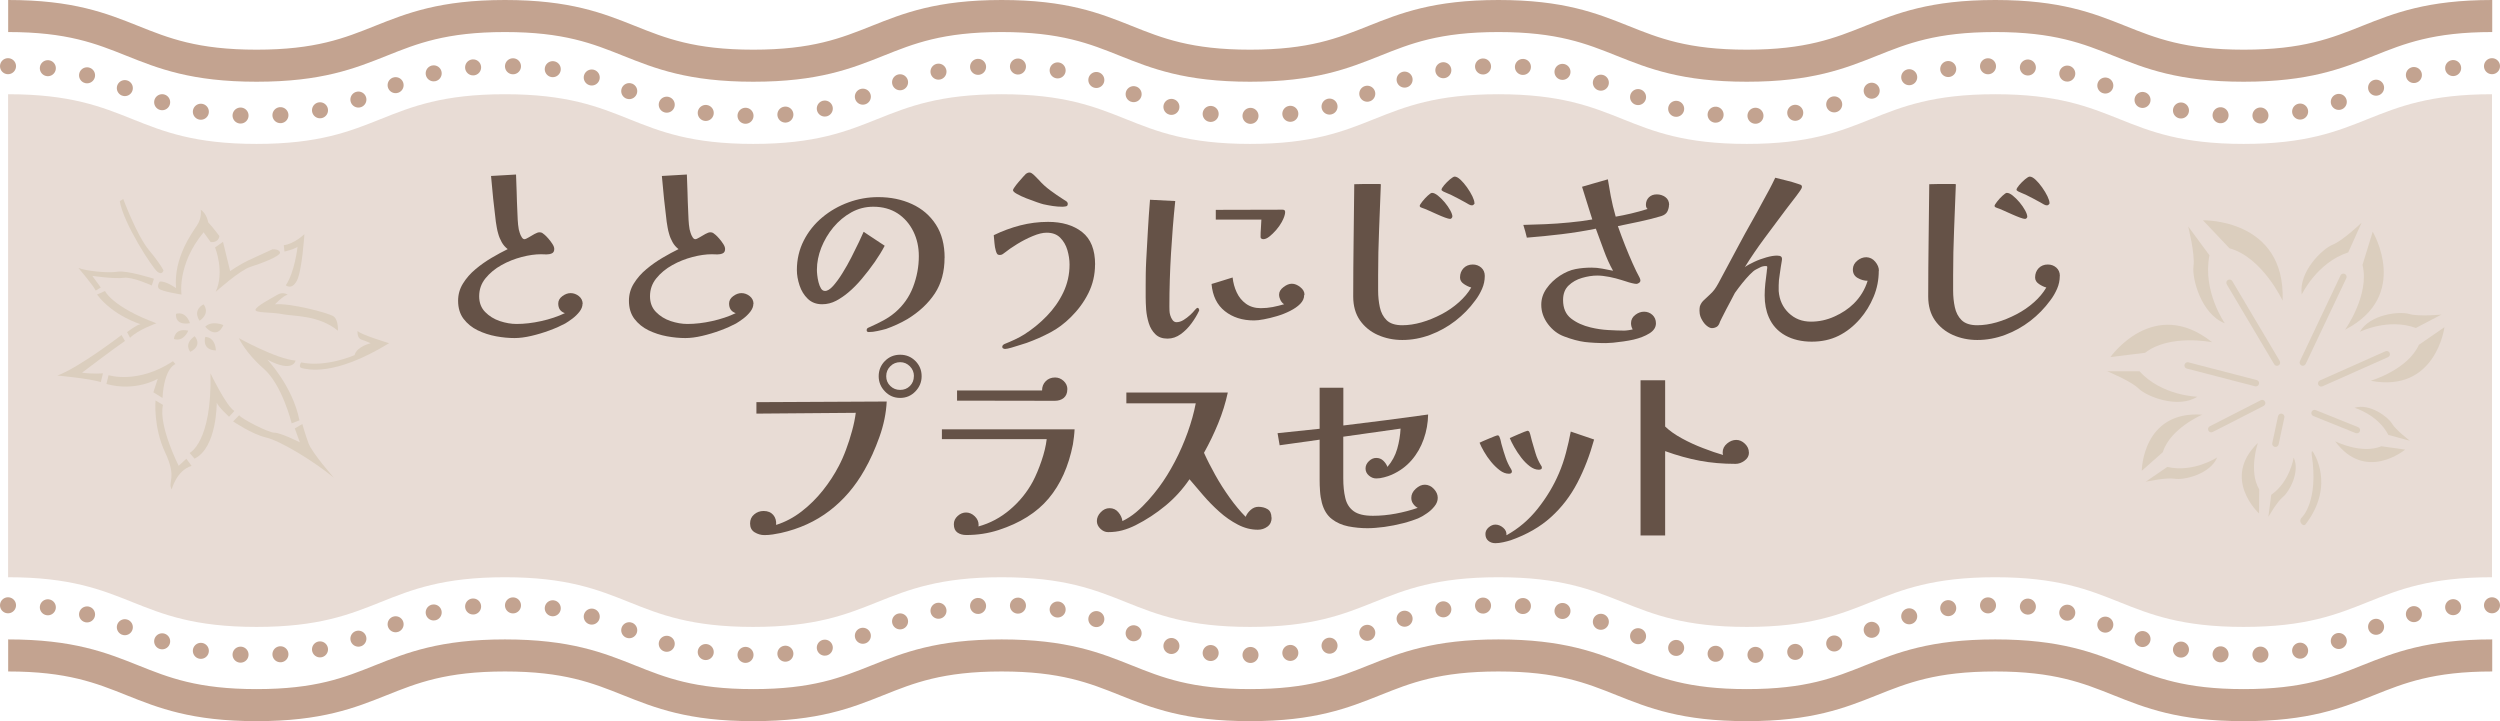 <?xml version="1.0" encoding="UTF-8"?>
<svg id="_レイヤー_2" data-name="レイヤー 2" xmlns="http://www.w3.org/2000/svg" viewBox="0 0 312 90">
  <defs>
    <style>
      .cls-1 {
        fill: #c3a390;
      }

      .cls-2 {
        fill: #dbcebe;
      }

      .cls-3, .cls-4 {
        fill: none;
        stroke: #c3a390;
        stroke-linecap: round;
        stroke-linejoin: round;
        stroke-width: 2px;
      }

      .cls-5 {
        fill: #e8dcd5;
      }

      .cls-4 {
        stroke-dasharray: 0 4.98;
      }

      .cls-6 {
        fill: #655247;
      }
    </style>
  </defs>
  <g id="_レイヤー_1-2" data-name="レイヤー 1">
    <g>
      <g>
        <path class="cls-5" d="M311,72.04c-15.5,0-15.5,6.2-31,6.2s-15.5-6.2-31-6.2-15.5,6.2-31,6.2-15.5-6.2-31-6.2-15.5,6.2-31,6.2-15.5-6.2-31-6.2-15.5,6.2-31,6.2-15.5-6.2-30.99-6.2-15.5,6.2-31,6.2-15.5-6.2-31-6.2V11.76c15.5,0,15.5,6.2,31,6.2s15.5-6.2,31-6.2,15.5,6.2,30.99,6.2,15.5-6.2,31-6.2,15.5,6.2,31,6.2,15.5-6.2,31-6.2,15.5,6.2,31,6.2,15.5-6.2,31-6.2,15.5,6.2,31,6.2,15.5-6.2,31-6.2v60.28Z"/>
        <g>
          <g>
            <path class="cls-1" d="M280,10.2c-8.14,0-12.26-1.65-16.24-3.24-3.8-1.52-7.39-2.96-14.76-2.96s-10.96,1.44-14.76,2.96c-3.99,1.59-8.11,3.24-16.24,3.24s-12.26-1.65-16.24-3.24c-3.8-1.52-7.39-2.96-14.76-2.96s-10.96,1.44-14.76,2.96c-3.99,1.59-8.11,3.24-16.24,3.24s-12.26-1.65-16.24-3.24c-3.8-1.52-7.39-2.96-14.76-2.96s-10.95,1.44-14.75,2.96c-3.99,1.59-8.11,3.24-16.24,3.24s-12.25-1.65-16.24-3.24c-3.8-1.52-7.39-2.96-14.75-2.96s-10.96,1.44-14.76,2.96c-3.99,1.59-8.11,3.24-16.24,3.24s-12.26-1.65-16.24-3.24c-3.8-1.52-7.39-2.96-14.76-2.96V0c8.13,0,12.26,1.65,16.24,3.24,3.8,1.52,7.39,2.96,14.76,2.96s10.96-1.44,14.76-2.96c3.99-1.59,8.11-3.24,16.24-3.24s12.25,1.65,16.24,3.24c3.8,1.52,7.39,2.96,14.75,2.96s10.95-1.44,14.76-2.96c3.99-1.59,8.11-3.24,16.24-3.24s12.26,1.65,16.24,3.24c3.8,1.52,7.39,2.96,14.76,2.96s10.96-1.44,14.76-2.96c3.99-1.59,8.11-3.24,16.24-3.24s12.26,1.65,16.24,3.24c3.8,1.52,7.39,2.96,14.76,2.96s10.96-1.44,14.76-2.96c3.99-1.59,8.11-3.24,16.24-3.24s12.26,1.65,16.25,3.24c3.8,1.52,7.39,2.96,14.76,2.96s10.96-1.44,14.76-2.96c3.99-1.59,8.11-3.24,16.25-3.24v4c-7.37,0-10.96,1.44-14.76,2.96-3.99,1.59-8.11,3.24-16.25,3.24Z"/>
            <path class="cls-1" d="M280,90c-8.14,0-12.26-1.65-16.24-3.24-3.8-1.52-7.39-2.96-14.76-2.96s-10.96,1.44-14.76,2.96c-3.99,1.59-8.11,3.24-16.24,3.24s-12.26-1.65-16.24-3.24c-3.8-1.52-7.39-2.96-14.76-2.96s-10.96,1.44-14.76,2.96c-3.99,1.59-8.11,3.24-16.24,3.24s-12.26-1.65-16.24-3.24c-3.8-1.52-7.39-2.96-14.76-2.96s-10.95,1.44-14.75,2.96c-3.99,1.59-8.11,3.24-16.24,3.24s-12.25-1.65-16.24-3.24c-3.8-1.52-7.39-2.96-14.75-2.96s-10.96,1.44-14.76,2.96c-3.99,1.59-8.11,3.24-16.24,3.24s-12.26-1.65-16.24-3.24c-3.8-1.52-7.39-2.96-14.76-2.96v-4c8.13,0,12.26,1.65,16.24,3.24,3.8,1.52,7.39,2.96,14.76,2.96s10.96-1.44,14.76-2.96c3.99-1.59,8.11-3.24,16.24-3.24s12.25,1.65,16.24,3.24c3.8,1.52,7.39,2.96,14.75,2.96s10.95-1.44,14.76-2.96c3.99-1.59,8.11-3.24,16.24-3.24s12.26,1.65,16.24,3.24c3.8,1.52,7.39,2.96,14.76,2.96s10.96-1.44,14.76-2.96c3.99-1.59,8.11-3.24,16.24-3.24s12.26,1.65,16.24,3.24c3.8,1.52,7.39,2.96,14.76,2.96s10.96-1.44,14.76-2.96c3.99-1.59,8.11-3.24,16.24-3.24s12.26,1.65,16.25,3.24c3.8,1.52,7.39,2.96,14.76,2.96s10.96-1.44,14.76-2.96c3.99-1.59,8.11-3.24,16.25-3.24v4c-7.37,0-10.96,1.44-14.76,2.96-3.99,1.59-8.11,3.24-16.25,3.24Z"/>
            <g>
              <g>
                <line class="cls-3" x1="1" y1="75.54" x2="1" y2="75.54"/>
                <path class="cls-4" d="M5.97,75.79c10.75,1.15,12.39,5.95,26.03,5.95,15.5,0,15.5-6.2,31-6.2s15.5,6.2,30.99,6.2,15.5-6.2,31-6.2,15.5,6.2,31,6.2,15.5-6.2,31-6.2,15.5,6.2,31,6.2,15.5-6.2,31-6.2,15.5,6.2,31,6.2c14.62,0,15.45-5.52,28.51-6.14"/>
                <line class="cls-3" x1="311" y1="75.54" x2="311" y2="75.54"/>
              </g>
              <g>
                <line class="cls-3" x1="1" y1="8.26" x2="1" y2="8.26"/>
                <path class="cls-4" d="M5.97,8.51c10.75,1.15,12.39,5.95,26.03,5.95,15.5,0,15.5-6.2,31-6.2s15.5,6.2,30.99,6.2,15.5-6.2,31-6.2,15.5,6.2,31,6.2,15.5-6.2,31-6.2,15.5,6.2,31,6.2,15.5-6.2,31-6.2,15.5,6.2,31,6.2c14.62,0,15.45-5.52,28.51-6.14"/>
                <line class="cls-3" x1="311" y1="8.26" x2="311" y2="8.26"/>
              </g>
            </g>
          </g>
          <g>
            <g>
              <path class="cls-2" d="M274.93,27.49s10.32-.24,9.94,10.03c0,0-2.52-5.4-6.64-6.54l-3.3-3.49Z"/>
              <path class="cls-2" d="M273.08,28.24s.88,3.48.67,4.98c-.21,1.51.95,5.99,3.91,7.13,0,0-2.81-3.99-1.92-8.49l-2.67-3.62Z"/>
            </g>
            <g>
              <path class="cls-2" d="M263.38,44.56s5.4-7.67,12.69-1.85c0,0-5.31-1.07-8.36,1.32l-4.33.53Z"/>
              <path class="cls-2" d="M262.92,46.31s3.02,1.23,4,2.2c.99.97,4.89,2.54,7.31,1,0,0-4.43-.1-7.23-3.18h-4.08Z"/>
            </g>
            <g>
              <path class="cls-2" d="M267.29,58.75s.08-7.52,7.55-7c0,0-4,1.71-4.92,4.68l-2.62,2.32Z"/>
              <path class="cls-2" d="M267.79,60.12s2.55-.56,3.64-.37c1.09.19,4.39-.55,5.28-2.67,0,0-2.97,1.95-6.23,1.19l-2.7,1.85Z"/>
            </g>
            <g>
              <path class="cls-2" d="M281.92,64.07s-4.74-4.34-.14-8.79c0,0-1.19,3.51.17,5.8l-.02,2.99Z"/>
              <path class="cls-2" d="M283.08,64.53s1.1-1.94,1.85-2.53c.74-.59,2.16-3.1,1.32-4.89,0,0-.46,3.01-2.8,4.64l-.36,2.78Z"/>
            </g>
            <g>
              <path class="cls-2" d="M300.16,56.11s-4.93,4.12-8.73-1.03c0,0,3.32,1.65,5.77.61l2.96.42Z"/>
              <path class="cls-2" d="M300.77,55.02s-1.78-1.35-2.26-2.17c-.48-.82-2.79-2.55-4.67-1.96,0,0,2.92.85,4.23,3.39l2.7.73Z"/>
            </g>
            <g>
              <path class="cls-2" d="M305.07,40.83s-1.07,8.25-9.21,6.69c0,0,4.61-1.35,6.02-4.49l3.19-2.2Z"/>
              <path class="cls-2" d="M304.71,39.26s-2.88.28-4.05-.08c-1.17-.35-4.89.02-6.15,2.23,0,0,3.52-1.75,6.99-.48l3.21-1.68Z"/>
            </g>
            <g>
              <path class="cls-2" d="M296.12,28.93s4.76,7.98-3.46,12.22c0,0,3.11-4.36,2.18-8.09l1.27-4.13Z"/>
              <path class="cls-2" d="M294.71,27.81s-2.33,2.23-3.6,2.73c-1.27.5-4.27,3.39-3.85,6.21,0,0,1.88-3.97,5.8-5.25l1.66-3.69Z"/>
            </g>
            <path class="cls-2" d="M278.04,34.94c-.19.11-.25.36-.14.55l5.92,9.97c.11.19.36.25.55.14.19-.11.25-.36.14-.55l-5.92-9.97c-.11-.19-.36-.25-.55-.14Z"/>
            <path class="cls-2" d="M272.63,45.51c-.06.22.07.44.29.49l8.51,2.21c.21.06.43-.07.49-.29.06-.22-.07-.44-.29-.49l-8.51-2.21c-.21-.06-.43.07-.49.29Z"/>
            <path class="cls-2" d="M282.14,49.95l-6.36,3.25c-.2.1-.28.34-.17.54.1.2.34.28.54.17l6.35-3.25c.2-.1.28-.34.17-.54-.1-.2-.34-.28-.54-.17Z"/>
            <path class="cls-2" d="M284.3,51.94l-.72,3.35c-.05.22.09.43.31.48.22.05.43-.09.48-.31l.72-3.35c.05-.22-.09-.43-.31-.48-.22-.05-.43.09-.48.31Z"/>
            <path class="cls-2" d="M288.48,51.4c-.08.21.02.44.22.52l5.29,2.13c.21.08.44-.02.52-.22.08-.21-.02-.44-.22-.52l-5.29-2.13c-.21-.08-.44.02-.52.22Z"/>
            <path class="cls-2" d="M297.7,43.84l-8.18,3.64c-.2.09-.29.33-.2.53.09.2.33.29.53.2l8.18-3.64c.2-.09.29-.33.2-.53-.09-.2-.33-.29-.53-.2Z"/>
            <path class="cls-2" d="M292.1,34.37l-5.07,10.7c-.1.2,0,.44.19.54.2.1.44,0,.53-.19l5.07-10.7c.1-.2,0-.44-.19-.54-.2-.09-.44,0-.54.19Z"/>
            <path class="cls-2" d="M288.64,56.37s2.9,4.09-.91,9.07c0,0-.2.26-.49-.06-.37-.41,0-.77,0-.77,0,0,2.17-1.95,1.26-7.87,0,0-.06-.59.14-.37Z"/>
          </g>
          <g>
            <path class="cls-2" d="M27.05,50.24s.05,5.62-2.77,7l-.62-.71s2.8-1.3,2.61-9.94c0,0,1.98,4.12,2.98,4.7l-.66.72s-1.32-1.19-1.55-1.77Z"/>
            <path class="cls-2" d="M23.91,58.14l-.65-.89-.96.88s-2.55-4.99-1.96-7.6l-.93-.55s-.3,3.3,1.21,6.51c1.51,3.2.26,3.65.81,4.59,0,0,.59-2.36,2.48-2.94Z"/>
            <path class="cls-2" d="M29.85,51.82l-.76.77s2.37,1.61,4.11,2.01c1.74.39,5.93,2.93,8.48,5.03,0,0-2.74-3.09-3.19-4.34-.45-1.25-.76-2.37-.76-2.37l-.94.55.63,1.73s-2.42-1.21-3.18-1.2c-.77,0-4.18-1.78-4.39-2.18Z"/>
            <path class="cls-2" d="M37.37,52.46l-.97.37s-1.17-4.79-3.49-6.82c-2.32-2.02-3.1-3.81-3.1-3.81,0,0,4.68,2.61,7.08,2.8,0,0-.27,1.61-3.53-.12,0,0,3.18,3.32,4.01,7.58Z"/>
            <path class="cls-2" d="M20.27,49.66l-1.13-.7.55-1.69s-2.74,1.66-6.41.65l.27-1.1s3.62,1.17,8.04-1.74l.31.36s-1.4.4-1.62,4.23Z"/>
            <path class="cls-2" d="M12.58,47.69l.27-1.1s-1.23.11-2.61-.08c0,0,4.16-3.16,5.36-3.96l-.44-.74s-5.2,4.01-8,5.06c0,0,3.96.35,5.43.82Z"/>
            <path class="cls-2" d="M19.54,40.34s-2.29.79-3.31,1.82l-.37-.71s1.24-.96,1.68-.99c0,0-3.41-1.02-5.43-3.7l.99-.44s.89,1.98,6.43,4.03Z"/>
            <path class="cls-2" d="M11.94,36.27l.64-.39-1.06-1.45s2.84.41,3.91.24c1.07-.16,3.51.96,3.51.96l.27-.84s-3.38-1.09-4.56-.88c-1.17.21-4.04-.11-4.86-.47,0,0,1.96,2.33,2.15,2.82Z"/>
            <path class="cls-2" d="M19.95,35.12s-.43.54-.12.9c.31.35,2.82.74,2.82.74,0,0-.57-3.75,2.76-7.77l.88,1.22s.97.14,1.09-.75c0,0-.83-1.12-1.4-1.72,0,0-.16-1.07-.93-1.57,0,0,.19.99-.47,1.97-.65.98-2.93,4.07-2.61,7.82,0,0-1.24-.91-2.03-.82Z"/>
            <path class="cls-2" d="M20.4,33.74s-.12.64-.74.19c-.62-.46-4.25-6.04-4.71-8.82l.43-.28s1.68,4.53,3.21,6.38c1.53,1.85,1.81,2.54,1.81,2.54Z"/>
            <path class="cls-2" d="M34.95,31.55s0-.47-.94-.44c0,0-2.15.98-3.07,1.41-.91.43-2.22,1.31-2.22,1.31l-.89-3.65-.99.7s1.23,3.03.08,5.54c0,0,2.99-2.69,4.32-3.11,1.33-.42,3.64-1.29,3.71-1.77Z"/>
            <path class="cls-2" d="M37.99,29.22s-1.24,1.21-2.57,1.38l.08.79s.99-.19,1.63-.58c0,0-.33,3.12-1.46,4.79,0,0,.72.66,1.38-.57.65-1.23.94-5.81.94-5.81Z"/>
            <path class="cls-2" d="M35.89,36.78s-.54-.43-1.28.01c-.74.44-2.57,1.38-2.72,1.84-.15.46,1.95.29,3.38.58,1.43.29,4.47.08,6.9,2.06,0,0,.09-1.33-.53-1.78-.62-.45-5.56-1.71-7.32-1.51,0,0,1.04-1.11,1.57-1.19Z"/>
            <path class="cls-2" d="M44.63,41.3s-.12.9.5,1.09c.62.2,1.13.45,1.13.45,0,0-1.73.38-2.01,1.48,0,0-3.56,1.57-6.66.91,0,0-.45.62.11.72.56.1,3.87,1.16,10.86-3.12,0,0-3.56-1.07-3.92-1.52Z"/>
            <path class="cls-2" d="M24.29,41.96s1.08,1.11-.54,1.95c0,0-.88-.96.54-1.95Z"/>
            <path class="cls-2" d="M23.49,41.27s-.55,1.44-1.78,1.04c0,0,.04-1.43,1.78-1.04Z"/>
            <path class="cls-2" d="M23.71,40.33s-1.84.43-1.75-1.16c0,0,1.17-.47,1.75,1.16Z"/>
            <path class="cls-2" d="M24.91,40.03s-.96-1.24.49-2.05c0,0,.93,1.06-.49,2.05Z"/>
            <path class="cls-2" d="M25.61,40.77s1.4,1.72,2.27-.2c0,0-1.41-.63-2.27.2Z"/>
            <path class="cls-2" d="M25.62,42.04s-.52,1.62,1.32,1.7c0,0,.01-1.61-1.32-1.7Z"/>
          </g>
        </g>
      </g>
      <g>
        <path class="cls-6" d="M72.7,37.92c0,.33-.13.65-.38.98-.25.32-.55.61-.88.86-.34.25-.64.46-.9.61-.54.29-1.18.58-1.94.86-.75.28-1.52.51-2.29.69-.77.18-1.47.27-2.09.27-.73,0-1.5-.07-2.31-.22-.81-.15-1.58-.4-2.3-.75-.72-.35-1.3-.83-1.76-1.43-.45-.6-.68-1.35-.68-2.25,0-.78.2-1.5.61-2.16.41-.66.93-1.26,1.57-1.79.64-.54,1.32-1.01,2.03-1.43.71-.42,1.37-.77,1.98-1.07-.31-.24-.56-.53-.75-.87-.19-.34-.34-.7-.44-1.08-.07-.24-.13-.48-.17-.73-.04-.24-.08-.49-.12-.73-.12-.95-.23-1.91-.33-2.86-.1-.95-.19-1.91-.27-2.86l3.12-.18c.03.75.06,1.49.08,2.24.02.75.04,1.5.08,2.26.02.38.03.77.05,1.16.02.39.06.78.13,1.18.02.09.06.23.12.43.06.2.14.38.25.55.1.17.22.25.34.25.1,0,.28-.07.52-.22.24-.15.49-.29.74-.43.25-.14.46-.21.61-.21s.27.03.35.08c.08.05.18.13.3.23.12.1.28.26.47.48.19.22.36.44.51.68.15.23.22.44.22.61,0,.28-.1.46-.3.55-.2.09-.42.13-.66.13-.12,0-.24,0-.35-.01-.11,0-.23-.01-.35-.01-.71,0-1.51.11-2.39.34-.88.23-1.73.56-2.53,1.01-.81.45-1.47,1-2,1.65-.53.65-.79,1.4-.79,2.25,0,.8.25,1.45.75,1.96.5.51,1.11.89,1.83,1.13.72.24,1.42.36,2.09.36.97,0,2-.12,3.08-.36,1.08-.24,2.07-.57,2.95-.99-.56-.19-.83-.59-.83-1.2,0-.36.17-.67.51-.92.34-.25.68-.38,1.03-.38.38,0,.73.13,1.04.38.31.25.47.58.47.98Z"/>
        <path class="cls-6" d="M94.02,37.92c0,.33-.13.65-.38.98-.25.32-.55.61-.88.86-.34.25-.64.46-.9.61-.54.29-1.18.58-1.94.86-.75.28-1.52.51-2.29.69-.77.18-1.47.27-2.09.27-.73,0-1.5-.07-2.31-.22-.81-.15-1.58-.4-2.3-.75-.72-.35-1.3-.83-1.76-1.43-.45-.6-.68-1.35-.68-2.25,0-.78.2-1.5.61-2.16.41-.66.93-1.26,1.57-1.79.64-.54,1.32-1.01,2.03-1.43.71-.42,1.37-.77,1.98-1.07-.31-.24-.56-.53-.75-.87-.19-.34-.34-.7-.44-1.08-.07-.24-.13-.48-.17-.73-.04-.24-.08-.49-.12-.73-.12-.95-.23-1.91-.33-2.86-.1-.95-.19-1.91-.27-2.86l3.12-.18c.03.75.06,1.49.08,2.24.02.75.04,1.5.08,2.26.02.38.03.77.05,1.16.02.39.06.78.13,1.18.02.09.06.23.12.43.06.2.14.38.25.55.1.17.22.25.34.25.1,0,.28-.07.52-.22.24-.15.49-.29.74-.43.25-.14.46-.21.61-.21s.27.03.35.08c.08.05.18.13.3.23.12.1.28.26.47.48.19.22.36.44.51.68.15.23.22.44.22.61,0,.28-.1.46-.3.55-.2.09-.42.13-.66.13-.12,0-.24,0-.35-.01-.11,0-.23-.01-.35-.01-.71,0-1.51.11-2.39.34-.88.23-1.73.56-2.53,1.01-.81.45-1.47,1-2,1.65-.53.65-.79,1.4-.79,2.25,0,.8.25,1.45.75,1.96.5.51,1.11.89,1.83,1.13.72.24,1.42.36,2.09.36.97,0,2-.12,3.08-.36,1.08-.24,2.07-.57,2.95-.99-.56-.19-.83-.59-.83-1.2,0-.36.17-.67.51-.92.34-.25.68-.38,1.03-.38.38,0,.73.13,1.04.38.31.25.47.58.47.98Z"/>
        <path class="cls-6" d="M117.88,32.17c0,1.73-.4,3.22-1.21,4.45-.81,1.23-1.95,2.3-3.42,3.2-.42.24-.85.47-1.31.68-.46.21-.91.39-1.36.55-.31.09-.67.17-1.07.26-.4.09-.76.13-1.09.13-.17,0-.26-.08-.26-.23,0-.14.06-.24.18-.3.12-.06.23-.11.31-.14.54-.24,1.07-.5,1.59-.78.52-.28,1.01-.61,1.46-.99,1.02-.87,1.77-1.93,2.25-3.18.48-1.26.72-2.54.72-3.86,0-1.13-.23-2.16-.69-3.09s-1.11-1.68-1.96-2.24c-.85-.55-1.86-.83-3.04-.83-.97,0-1.88.23-2.73.7-.85.47-1.59,1.09-2.24,1.86-.64.77-1.14,1.62-1.51,2.54-.36.92-.55,1.84-.55,2.76,0,.16.01.38.04.66.03.29.08.58.16.9.08.31.18.57.31.78.13.21.3.31.51.31.29,0,.63-.21,1-.62.37-.42.76-.94,1.16-1.59.4-.64.78-1.31,1.13-2,.35-.69.67-1.33.94-1.9.27-.57.46-1,.58-1.27l2.63,1.74c-.33.64-.75,1.32-1.25,2.04-.5.72-1.04,1.41-1.6,2.08-.56.67-1.12,1.23-1.68,1.7-.47.4-.98.75-1.52,1.04-.55.29-1.13.44-1.76.44-.73,0-1.33-.23-1.79-.68-.47-.45-.81-1.01-1.03-1.68-.22-.67-.33-1.3-.33-1.91,0-1.33.29-2.56.86-3.68.57-1.12,1.34-2.08,2.31-2.89.97-.81,2.06-1.43,3.26-1.87,1.2-.44,2.44-.66,3.71-.66,1.56,0,2.97.29,4.23.87,1.26.58,2.25,1.43,2.98,2.56.73,1.13,1.09,2.51,1.09,4.16Z"/>
        <path class="cls-6" d="M136.66,33.01c0,1.28-.28,2.47-.83,3.58-.55,1.1-1.28,2.09-2.18,2.98-.8.8-1.66,1.44-2.57,1.92-.92.49-1.9.92-2.94,1.3-.17.05-.45.14-.82.26-.37.12-.74.23-1.1.34-.36.1-.62.16-.78.16-.07,0-.15-.02-.23-.06-.09-.04-.13-.11-.13-.2,0-.1.04-.19.13-.26.09-.07.16-.11.23-.13.35-.14.75-.31,1.2-.52s.85-.43,1.2-.65c1-.64,1.94-1.4,2.79-2.28.86-.88,1.55-1.86,2.07-2.95s.78-2.25.78-3.48c0-.59-.09-1.19-.27-1.81-.18-.61-.48-1.13-.9-1.55s-.98-.62-1.69-.62c-.49,0-1.06.14-1.73.42-.67.28-1.32.61-1.95,1-.63.39-1.14.74-1.52,1.05-.09.07-.18.14-.29.21-.1.07-.23.1-.36.1-.17,0-.29-.06-.35-.17-.06-.11-.11-.23-.14-.35-.09-.29-.14-.62-.17-.96-.03-.35-.06-.68-.09-.99,1.07-.52,2.18-.93,3.3-1.22,1.13-.29,2.29-.44,3.48-.44,1.75,0,3.17.42,4.25,1.27,1.08.85,1.62,2.2,1.62,4.06ZM133.25,25.49c0,.16-.09.25-.26.27-.17.03-.31.04-.42.04-.4,0-.79-.03-1.18-.09-.39-.06-.78-.13-1.18-.22-.14-.03-.41-.12-.82-.26-.41-.14-.84-.3-1.3-.48-.46-.18-.85-.36-1.18-.55-.33-.18-.49-.34-.49-.48,0-.05.07-.18.21-.38.14-.2.31-.42.51-.65.2-.23.39-.45.56-.64.17-.19.29-.31.34-.36.14-.1.29-.16.44-.16.1,0,.19.03.26.08.12.07.28.2.47.4.19.2.34.35.44.45.43.49.91.92,1.44,1.31.53.39,1.06.76,1.6,1.1.1.07.23.15.36.23.14.09.21.21.21.36Z"/>
        <path class="cls-6" d="M149.66,38.65c0,.07,0,.12-.03.16-.23.49-.53,1-.92,1.53-.39.54-.84.99-1.35,1.36s-1.06.56-1.65.56c-.64,0-1.15-.18-1.52-.55-.37-.36-.65-.82-.82-1.37-.17-.55-.28-1.11-.33-1.7-.04-.59-.06-1.11-.06-1.56v-1.44c0-.44,0-.91.01-1.42,0-.5.03-1.09.06-1.77.07-1.25.14-2.5.21-3.76.07-1.26.16-2.51.26-3.76l3.15.16c-.23,2.2-.4,4.39-.53,6.56-.13,2.18-.2,4.37-.2,6.59,0,.16,0,.33.01.52,0,.19.04.38.09.57.07.24.17.45.3.62.13.17.29.26.48.26.29,0,.59-.09.88-.27.29-.18.57-.39.82-.62.25-.23.45-.44.58-.61.16-.19.28-.29.36-.29.05,0,.1.03.13.08.03.05.05.1.05.13ZM162.76,36.83c0,.4-.17.76-.49,1.09s-.75.62-1.26.88-1.06.48-1.64.65c-.58.17-1.13.31-1.64.4-.51.1-.92.14-1.23.14-1.46,0-2.67-.39-3.64-1.16-.97-.77-1.53-1.9-1.66-3.39.05-.02.2-.06.44-.13.24-.07.51-.15.81-.25.29-.1.57-.18.83-.26.26-.08.44-.13.55-.17.07.66.24,1.28.51,1.86.27.58.65,1.05,1.16,1.42.5.36,1.12.55,1.85.55.5,0,1-.05,1.48-.14.48-.1.96-.21,1.43-.35-.19-.12-.34-.29-.46-.52-.11-.23-.17-.45-.17-.68,0-.35.18-.66.55-.94.36-.28.71-.42,1.04-.42.35,0,.7.14,1.05.42.36.28.53.59.53.94l-.03.05ZM160.39,26.43c0,.33-.14.75-.42,1.27-.19.35-.43.69-.71,1.01-.29.33-.57.6-.85.82-.28.22-.53.32-.75.32-.07,0-.14-.02-.22-.06-.08-.04-.12-.11-.12-.2,0-.36.01-.73.04-1.09.03-.36.05-.73.06-1.09h-5.69v-1.22c1.39,0,2.78,0,4.17-.01,1.4,0,2.79-.01,4.17-.01.21,0,.31.09.31.26Z"/>
        <path class="cls-6" d="M185.3,34.44c0,.55-.11,1.09-.34,1.61s-.51,1.01-.86,1.46c-.69.95-1.52,1.8-2.48,2.54-.96.74-2.01,1.32-3.13,1.74-1.13.42-2.29.64-3.48.64-1.09,0-2.11-.21-3.04-.62s-1.69-1.03-2.25-1.83c-.56-.81-.84-1.8-.84-2.98,0-2.32.02-4.66.05-7.02.03-2.36.06-4.69.08-6.99.45-.02.89-.03,1.31-.03h1.66c.11,0,.23,0,.35.03-.07,1.87-.14,3.76-.22,5.66s-.12,3.79-.12,5.68v1.95c0,.71.07,1.4.21,2.05.14.66.42,1.2.84,1.62.42.42,1.08.64,1.96.64.76,0,1.56-.12,2.41-.36.84-.24,1.66-.58,2.47-1,.81-.42,1.53-.92,2.18-1.5s1.17-1.19,1.55-1.85c-.28-.07-.58-.21-.91-.43-.33-.22-.49-.49-.49-.82,0-.47.15-.85.44-1.16.29-.3.68-.46,1.14-.46.42,0,.77.13,1.07.39.29.26.44.61.44,1.04ZM181.25,27.03c0,.07-.03.13-.09.2-.06.06-.13.09-.19.09-.12,0-.33-.06-.64-.17-.3-.11-.64-.25-1.01-.42-.37-.16-.72-.32-1.05-.47-.33-.15-.58-.25-.75-.3-.07-.02-.14-.05-.22-.09-.08-.04-.12-.1-.12-.17,0-.09.1-.26.31-.53.21-.27.44-.52.69-.75.25-.23.43-.35.53-.35.21,0,.45.11.74.34.29.23.57.51.85.84.28.34.51.67.69,1,.18.33.27.59.27.78ZM184.03,25.34c0,.07-.04.13-.12.2-.08.06-.14.09-.2.09-.14,0-.27-.04-.4-.12-.13-.08-.26-.15-.38-.22-.31-.17-.62-.34-.94-.51-.31-.16-.62-.32-.94-.48-.07-.03-.19-.09-.38-.16-.18-.07-.36-.15-.52-.23-.17-.09-.25-.16-.25-.23,0-.12.11-.31.33-.57.22-.26.46-.5.73-.73.27-.22.46-.34.58-.34.21,0,.45.13.73.39.28.26.55.58.82.96.27.38.49.75.66,1.1.17.36.26.64.26.84Z"/>
        <path class="cls-6" d="M208.29,25.57c0,.28-.07.55-.2.82-.13.27-.39.46-.77.58-.8.24-1.69.47-2.68.68-.99.21-1.9.4-2.73.57.28.8.58,1.6.9,2.41.32.81.64,1.56.95,2.26.31.7.6,1.29.86,1.76.07.14.1.26.1.36,0,.12-.06.22-.18.3-.12.08-.23.12-.31.12-.12,0-.31-.03-.56-.09-.25-.06-.5-.13-.75-.22-.25-.09-.45-.15-.58-.18-.42-.14-.91-.26-1.48-.38-.57-.11-1.08-.17-1.53-.17-.59,0-1.22.1-1.88.29-.67.19-1.23.51-1.69.95-.46.44-.69,1.04-.69,1.81,0,1.02.33,1.79,1,2.31s1.49.89,2.46,1.12c.71.17,1.44.28,2.18.32.75.04,1.4.07,1.98.07.14,0,.32-.02.55-.05.23-.03.4-.07.52-.1-.14-.23-.21-.49-.21-.78,0-.42.18-.76.53-1.03.35-.27.72-.4,1.1-.4s.75.13,1.04.4c.29.27.44.62.44,1.05,0,.5-.27.92-.82,1.26-.55.34-1.2.59-1.96.77-.38.09-.81.16-1.27.23-.47.07-.9.12-1.3.16-.4.03-.69.05-.88.05-1.01,0-1.89-.05-2.65-.14-.76-.1-1.62-.33-2.57-.69-.8-.29-1.47-.81-2.03-1.55-.55-.74-.83-1.54-.83-2.41,0-.73.22-1.4.66-2.03s1-1.15,1.66-1.59c.67-.43,1.32-.71,1.96-.83.62-.12,1.29-.18,2-.18.43,0,.88.04,1.35.13.47.09.91.17,1.33.26-.43-.76-.81-1.6-1.14-2.51-.33-.91-.67-1.82-1.01-2.74-1.37.28-2.8.51-4.29.69-1.49.18-2.93.32-4.32.43-.12-.52-.27-1.05-.44-1.59.83-.02,1.74-.05,2.72-.09.98-.04,1.98-.11,2.99-.21,1.01-.09,1.98-.22,2.9-.38-.12-.36-.26-.78-.4-1.26-.15-.48-.3-.97-.46-1.47-.16-.5-.29-.95-.42-1.35.52-.16.97-.29,1.34-.39.37-.1.74-.21,1.09-.31.35-.1.62-.18.79-.23.09.54.21,1.23.36,2.07.16.84.36,1.7.62,2.59.59-.1,1.23-.23,1.91-.39.68-.16,1.37-.35,2.07-.57-.14-.1-.21-.28-.21-.52,0-.38.13-.69.38-.94.25-.24.58-.36.98-.36s.75.11,1.07.34c.31.23.47.55.47.99Z"/>
        <path class="cls-6" d="M234.47,33.79c0,1.13-.21,2.21-.64,3.24-.43,1.03-.99,1.95-1.7,2.77-.8.92-1.69,1.62-2.68,2.11-.99.49-2.11.73-3.35.73s-2.37-.26-3.3-.78-1.62-1.27-2.05-2.26c-.35-.8-.52-1.71-.52-2.73,0-.49.03-.98.08-1.47.05-.49.11-.98.18-1.47,0-.03,0-.08.01-.13s.01-.09.01-.1c.03-.17.05-.3.04-.38,0-.08-.06-.12-.14-.12-.28,0-.52.05-.73.16l-.57.29c-.19.1-.44.31-.74.62s-.62.67-.94,1.07c-.32.4-.63.81-.92,1.22-.12.24-.28.55-.48.92-.2.37-.4.75-.6,1.13-.2.38-.37.72-.51,1-.14.29-.23.46-.26.53-.1.33-.24.55-.42.65s-.37.16-.6.16c-.17,0-.38-.09-.61-.27-.23-.18-.44-.43-.61-.74-.17-.29-.27-.57-.3-.83-.03-.26-.03-.48-.01-.65,0-.16.05-.32.14-.49.09-.17.19-.31.3-.42.33-.31.6-.57.82-.77.22-.2.41-.4.57-.61.16-.21.33-.48.51-.81l2.63-4.91c.47-.88.96-1.78,1.48-2.69s1.01-1.81,1.48-2.69c.26-.47.52-.94.78-1.43.26-.49.5-.97.73-1.46.47.12.95.24,1.44.36.49.12.98.26,1.44.42.09.02.18.05.29.1s.16.14.16.26c0,.09-.03.17-.09.26-.06.09-.11.17-.14.23-.28.4-.57.79-.87,1.17-.3.38-.6.77-.9,1.17-.87,1.16-1.75,2.34-2.64,3.54-.89,1.2-1.72,2.41-2.48,3.64.29-.21.68-.42,1.17-.65.48-.23.99-.41,1.51-.56.52-.15.96-.22,1.33-.22.24,0,.42.04.52.13.1.09.13.26.08.52-.09.49-.17,1.05-.26,1.69-.09.52-.13.98-.13,1.38v.7c.09,1.11.5,2.02,1.25,2.74.75.72,1.67,1.08,2.78,1.08,1.01,0,1.98-.21,2.93-.64.94-.42,1.75-.96,2.4-1.6.81-.8,1.4-1.75,1.74-2.86-.43,0-.85-.12-1.26-.36-.41-.24-.6-.61-.58-1.12.02-.4.2-.74.55-1.03.35-.29.73-.43,1.14-.43.43.02.8.2,1.1.56.3.36.46.73.46,1.13Z"/>
        <path class="cls-6" d="M257.06,34.44c0,.55-.11,1.09-.34,1.61-.23.52-.51,1.01-.86,1.46-.7.95-1.52,1.8-2.48,2.54-.96.74-2.01,1.32-3.13,1.74-1.13.42-2.29.64-3.48.64-1.09,0-2.11-.21-3.04-.62-.94-.42-1.69-1.03-2.25-1.83-.56-.81-.84-1.8-.84-2.98,0-2.32.02-4.66.05-7.02.03-2.36.06-4.69.08-6.99.45-.02.89-.03,1.31-.03h1.66c.11,0,.23,0,.35.03-.07,1.87-.14,3.76-.22,5.66s-.12,3.79-.12,5.68v1.95c0,.71.07,1.4.21,2.05.14.66.42,1.2.84,1.62.43.42,1.08.64,1.96.64.76,0,1.56-.12,2.41-.36.84-.24,1.66-.58,2.47-1,.81-.42,1.54-.92,2.19-1.5.65-.57,1.16-1.19,1.55-1.85-.28-.07-.58-.21-.91-.43-.33-.22-.49-.49-.49-.82,0-.47.15-.85.44-1.16.29-.3.68-.46,1.14-.46.42,0,.77.13,1.07.39.29.26.44.61.44,1.04ZM253.01,27.03c0,.07-.03.13-.09.2-.06.06-.13.09-.2.09-.12,0-.33-.06-.64-.17-.3-.11-.64-.25-1.02-.42-.37-.16-.72-.32-1.05-.47-.33-.15-.58-.25-.75-.3-.07-.02-.14-.05-.22-.09-.08-.04-.12-.1-.12-.17,0-.09.1-.26.31-.53.21-.27.44-.52.69-.75.25-.23.43-.35.53-.35.21,0,.46.11.74.34.29.23.57.51.85.84.28.34.51.67.69,1,.18.33.27.59.27.78ZM255.79,25.34c0,.07-.04.13-.12.2-.08.06-.14.09-.2.09-.14,0-.27-.04-.4-.12-.13-.08-.26-.15-.38-.22-.31-.17-.62-.34-.94-.51-.31-.16-.62-.32-.94-.48-.07-.03-.2-.09-.38-.16-.18-.07-.36-.15-.52-.23-.17-.09-.25-.16-.25-.23,0-.12.11-.31.33-.57s.46-.5.73-.73c.27-.22.46-.34.59-.34.21,0,.45.13.73.39.28.26.55.58.82.96.27.38.49.75.66,1.1.17.36.26.64.26.84Z"/>
        <path class="cls-6" d="M110.66,50.12c-.07,1.44-.37,2.91-.91,4.42-.54,1.51-1.16,2.89-1.87,4.13-1.16,2.05-2.61,3.74-4.35,5.07-1.74,1.33-3.77,2.26-6.1,2.78-.33.07-.66.13-1,.18-.34.05-.68.08-1.03.08-.43,0-.84-.12-1.22-.35-.38-.23-.57-.6-.57-1.1,0-.47.17-.85.51-1.13.34-.29.73-.43,1.18-.43.52,0,.92.17,1.2.49.28.33.4.75.36,1.25,1.14-.36,2.21-.93,3.19-1.69.98-.76,1.86-1.63,2.64-2.61.78-.98,1.44-1.99,1.98-3.03.33-.62.64-1.32.92-2.08s.54-1.54.75-2.34c.22-.8.37-1.54.46-2.24l-12.4.1v-1.43l16.28-.08ZM115.02,46.95c0,.73-.26,1.36-.78,1.9-.52.54-1.15.81-1.9.81s-1.38-.27-1.9-.81c-.52-.54-.78-1.17-.78-1.9s.26-1.38.78-1.9,1.15-.78,1.9-.78,1.38.26,1.9.78.78,1.15.78,1.9ZM114.06,46.95c0-.49-.17-.9-.51-1.24-.34-.34-.74-.51-1.21-.51s-.9.17-1.23.51c-.34.34-.51.75-.51,1.24s.17.89.51,1.22c.34.33.75.49,1.23.49s.89-.16,1.22-.49.49-.74.49-1.22Z"/>
        <path class="cls-6" d="M134.11,53.58c-.02.31-.04.62-.08.94-.04.31-.08.62-.13.94-.54,2.74-1.55,4.99-3.03,6.75-1.48,1.76-3.57,3.07-6.25,3.94-1.3.42-2.64.62-4.03.62-.43,0-.8-.1-1.1-.31-.3-.21-.45-.55-.45-1.04,0-.4.16-.74.48-1.03.32-.29.67-.43,1.05-.43s.76.16,1.08.47c.32.31.48.67.48,1.07,0,.04,0,.07-.01.1,0,.04-.01.07-.01.1,1.46-.4,2.77-1.1,3.95-2.11,1.18-1,2.12-2.17,2.83-3.48.4-.76.76-1.62,1.09-2.59.33-.96.55-1.87.65-2.72h-13.08v-1.22h16.56ZM133.2,48.59c0,.47-.15.82-.44,1.07-.29.24-.67.36-1.12.36-2.03,0-4.06,0-6.1-.01-2.04,0-4.07-.01-6.1-.01v-1.27h10.61c0-.47.15-.85.46-1.16.3-.3.69-.46,1.16-.46.4,0,.75.14,1.07.43.31.29.47.64.47,1.05Z"/>
        <path class="cls-6" d="M158.7,64.6c0,.49-.17.86-.52,1.12-.35.26-.75.39-1.2.39-.85,0-1.68-.21-2.5-.64-.81-.42-1.59-.96-2.31-1.61-.73-.65-1.4-1.34-2.03-2.07s-1.19-1.39-1.69-1.98c-.85,1.25-1.85,2.35-3,3.3-1.15.95-2.4,1.77-3.73,2.44-.56.28-1.11.49-1.66.64-.56.15-1.14.22-1.77.22-.35,0-.67-.14-.96-.42-.29-.28-.44-.6-.44-.96,0-.4.16-.77.48-1.1.32-.34.69-.51,1.1-.51.45,0,.82.17,1.1.51.29.34.46.71.51,1.1.59-.28,1.16-.65,1.7-1.1.55-.46,1.06-.97,1.55-1.52.49-.55.92-1.08,1.3-1.59.71-.95,1.37-2.02,1.99-3.2.62-1.18,1.15-2.4,1.6-3.65.45-1.26.79-2.47,1.01-3.63h-8.66v-1.35h12.66c-.28,1.3-.68,2.58-1.2,3.85s-1.11,2.49-1.77,3.67c.38.85.85,1.77,1.4,2.76.55.99,1.16,1.94,1.82,2.86.66.92,1.32,1.71,1.98,2.37.12-.31.33-.6.62-.86.29-.26.62-.39.96-.39.45,0,.84.1,1.16.3.32.2.48.55.48,1.05Z"/>
        <path class="cls-6" d="M179.43,62.13c0,.36-.13.72-.4,1.05-.27.34-.58.63-.95.88-.36.25-.69.45-.99.58-.56.24-1.22.46-1.99.66-.77.2-1.55.35-2.33.46-.78.1-1.48.16-2.11.16-.81,0-1.61-.08-2.39-.23-.78-.16-1.47-.46-2.05-.91-.59-.45-1.01-1.13-1.25-2.03-.12-.47-.2-.95-.23-1.46-.04-.5-.05-1-.05-1.48v-4.94l-4.99.7-.26-1.51,5.25-.55v-5.12h2.96v4.71c1.77-.21,3.54-.43,5.3-.66,1.77-.23,3.53-.47,5.28-.71-.02,1.06-.2,2.08-.55,3.07-.35.99-.85,1.87-1.52,2.64-.67.77-1.49,1.37-2.48,1.81-.28.12-.59.23-.95.32-.36.1-.68.14-.98.14-.33,0-.63-.12-.91-.36s-.42-.54-.42-.88.14-.65.42-.92c.28-.27.58-.4.91-.4.35,0,.64.11.88.34.24.23.42.49.52.78.57-.66.98-1.41,1.22-2.25.24-.84.38-1.69.42-2.53l-7.15,1.01v5.2c0,.92.08,1.73.25,2.44.16.71.51,1.26,1.04,1.65.53.39,1.33.58,2.41.58.94,0,1.88-.09,2.85-.27.96-.18,1.88-.42,2.74-.72-.23-.12-.42-.29-.57-.51-.16-.22-.23-.46-.23-.74,0-.42.18-.79.55-1.13.36-.34.75-.51,1.14-.51s.79.17,1.12.52.49.72.49,1.12Z"/>
        <path class="cls-6" d="M188.68,58.86c0,.1-.04.17-.12.21-.08.04-.16.05-.25.05-.38,0-.76-.14-1.14-.43-.38-.29-.74-.64-1.08-1.05s-.63-.84-.88-1.27c-.25-.43-.44-.81-.56-1.12.07-.03.21-.1.43-.2.22-.09.46-.2.73-.31.27-.11.51-.21.71-.29.21-.08.34-.12.39-.12.1,0,.18.07.23.21.07.16.12.33.16.51.03.18.08.36.13.53.14.5.29,1.01.47,1.52.17.51.4.99.68,1.44.03.05.06.1.08.16.02.05.03.1.03.16ZM198.95,54.83c-.54,1.96-1.23,3.76-2.09,5.41-.86,1.65-1.95,3.08-3.29,4.29-1.33,1.21-3.01,2.18-5.02,2.89-.28.09-.59.17-.95.25-.36.08-.68.12-.98.12-.35,0-.64-.1-.88-.3-.24-.2-.36-.48-.36-.85,0-.31.13-.58.4-.82.27-.23.55-.35.84-.35.35,0,.67.13.98.39.3.26.44.57.4.94,1.49-.81,2.79-1.92,3.9-3.31,1.11-1.4,1.99-2.86,2.65-4.41.35-.81.64-1.67.88-2.57s.44-1.79.6-2.65l2.91.99ZM192.43,58.36c0,.1-.04.17-.13.21-.09.04-.17.05-.26.05-.36,0-.74-.14-1.12-.43-.38-.29-.74-.65-1.07-1.08-.33-.43-.62-.87-.87-1.31-.25-.44-.44-.82-.56-1.13.07-.03.21-.1.43-.19s.46-.2.71-.31c.26-.11.49-.21.7-.29s.33-.12.36-.12c.12,0,.21.06.26.18.07.17.12.35.16.52.03.17.08.35.13.52.14.5.29,1.03.46,1.57.16.55.39,1.04.66,1.49.03.05.07.1.09.14.03.04.04.1.04.17Z"/>
        <path class="cls-6" d="M218.27,56.49c0,.4-.18.73-.55,1-.36.27-.74.4-1.12.4-1.6,0-3.09-.13-4.47-.39-1.39-.26-2.83-.66-4.32-1.2v10.53h-3.07v-19.37h3.07v5.77c.54.52,1.23,1.01,2.09,1.48.86.47,1.75.88,2.68,1.23.93.36,1.75.64,2.46.84-.02-.05-.03-.1-.04-.16,0-.05-.01-.1-.01-.16,0-.43.18-.8.55-1.11.36-.3.74-.45,1.14-.45s.76.16,1.09.48c.33.32.49.68.49,1.08Z"/>
      </g>
    </g>
  </g>
</svg>